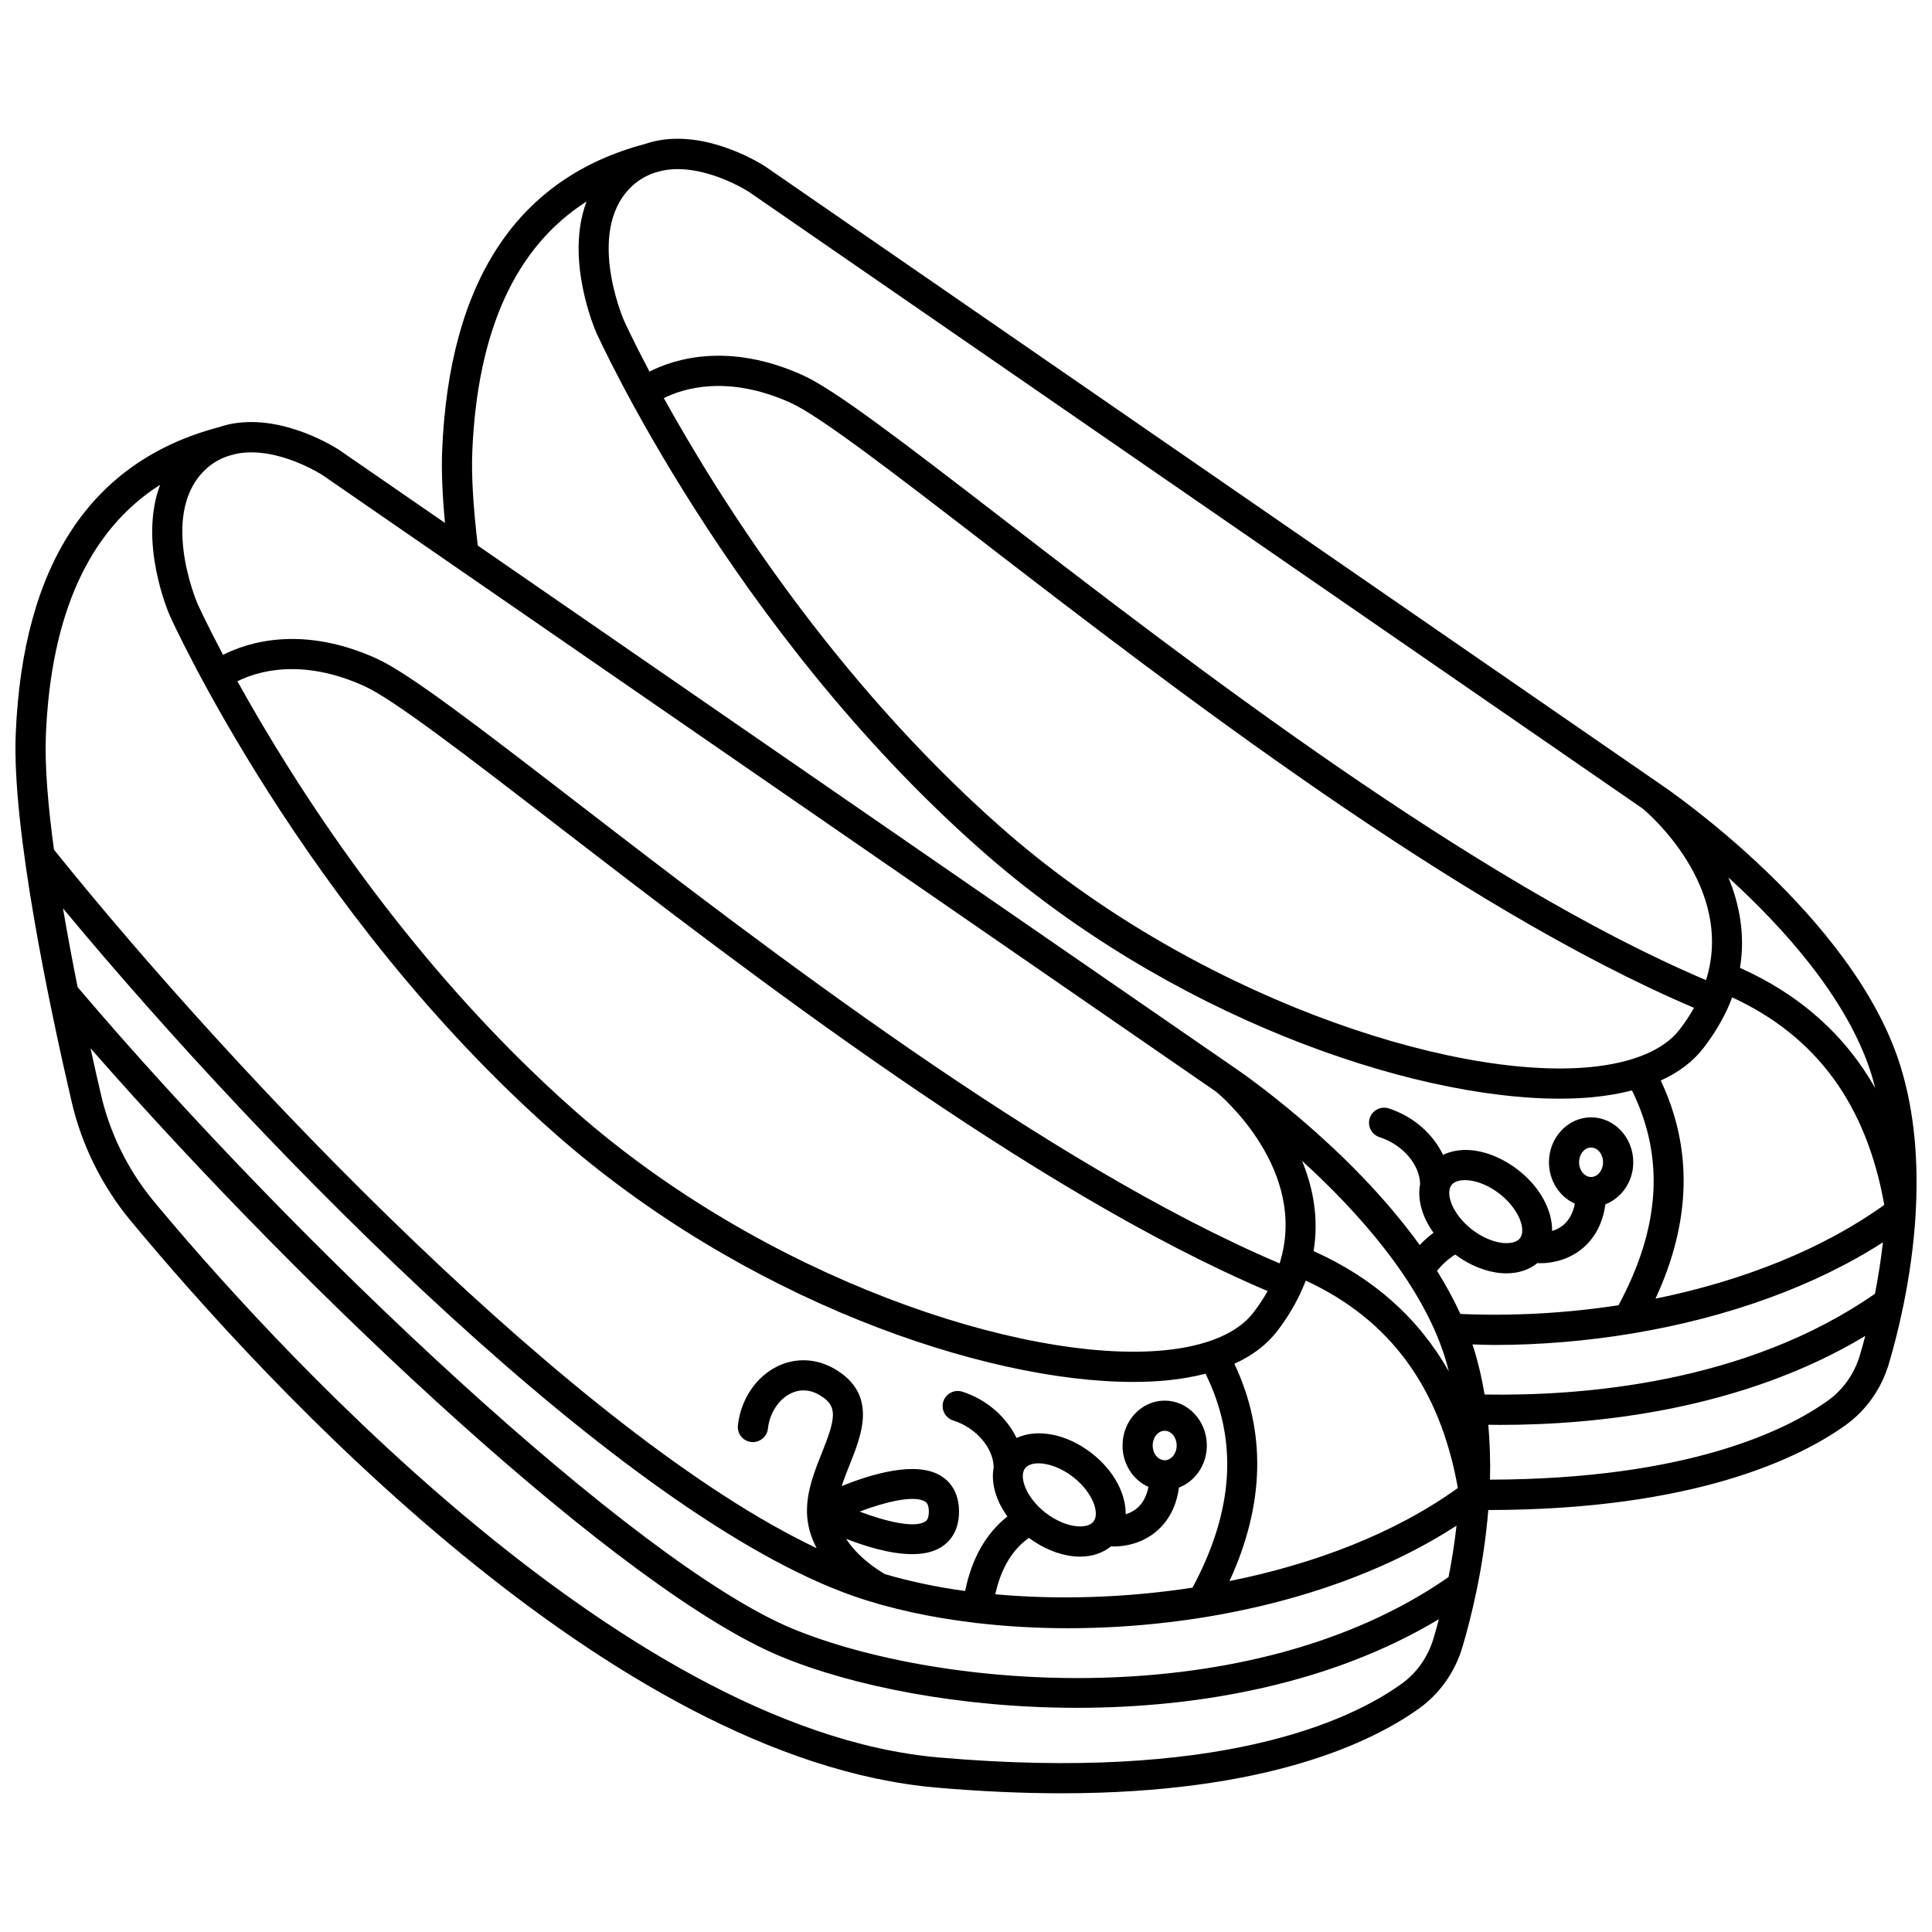 <?xml version="1.0" encoding="UTF-8"?>
<!-- Uploaded to: ICON Repo, www.iconrepo.com, Generator: ICON Repo Mixer Tools -->
<svg width="800px" height="800px" version="1.1" viewBox="144 144 512 512" xmlns="http://www.w3.org/2000/svg">
 <defs>
  <clipPath id="a">
   <path d="m148.09 180h503.81v440h-503.81z"/>
  </clipPath>
 </defs>
 <g clip-path="url(#a)">
  <path d="m651.68 465.27c0.707-12.59-0.105-26.293-4.168-39.145-12.434-39.348-60.977-72.598-63.383-74.227l-0.004-0.004-237.16-163.67c-0.742-0.496-14.465-9.43-28.219-7.051h-0.016c-0.012 0.004-0.027 0.008-0.039 0.012-1.246 0.219-2.492 0.539-3.727 0.965-33.797 8.934-51.918 36.203-53.785 81.223-0.215 5.199 0.039 11.652 0.746 19.211l-27.961-19.293c-0.742-0.496-14.457-9.41-28.199-7.047-0.012 0.004-0.02 0-0.031 0-0.031 0.008-0.055 0.016-0.09 0.023-1.223 0.215-2.438 0.531-3.656 0.945-33.812 8.922-51.941 36.191-53.816 81.223-1.039 24.91 8.832 71.793 14.809 97.527 2.68 11.535 8.09 22.449 15.664 31.57 35.414 42.648 127.11 142.66 213.44 150.19 12.023 1.051 23.059 1.516 33.176 1.516 54.398 0 82.301-13.488 94.883-22.531 5.406-3.887 9.453-9.633 11.406-16.188 1.109-3.715 2.531-9.047 3.84-15.387 0.02-0.094 0.039-0.176 0.051-0.27 1.246-6.098 2.356-13.137 2.973-20.691 55.086-0.039 82.938-14.047 94.734-22.527 5.402-3.887 9.453-9.633 11.406-16.188 1.109-3.719 2.535-9.051 3.84-15.395 0.02-0.09 0.039-0.172 0.051-0.262 1.426-6.984 2.688-15.199 3.215-24.008 0.023-0.176 0.012-0.348 0.02-0.52zm-10.793 21.586c-34.348 23.914-78.18 27.145-103.46 26.703-0.691-4.172-1.633-8.316-2.914-12.375-0.098-0.305-0.211-0.602-0.312-0.902 1.891 0.047 3.781 0.148 5.676 0.148 12.391 0 24.707-1.059 36.617-3.031 0.016-0.004 0.031-0.004 0.043-0.008 25.121-4.168 48.375-12.504 66.457-24.156-0.551 4.863-1.289 9.449-2.109 13.621zm-113.01 75.086c-52.676 36.672-134.7 29.926-173.95 13.629-41.617-17.277-131.3-101.64-189.35-169.96-1.363-6.785-2.691-13.859-3.887-20.895 54.562 65.746 148.59 161.08 209.69 182.32 9.434 3.277 20.312 5.637 32.004 7.023 0.055 0.008 0.098 0.043 0.152 0.051 0.16 0.016 0.312 0.023 0.465 0.027 7.703 0.887 15.742 1.359 23.988 1.359 35.312 0 74.031-8.398 103.01-27.184-0.551 4.863-1.293 9.453-2.117 13.621zm-0.988-58.344c0.395 1.254 0.723 2.535 1.055 3.812-8.055-14.168-20.043-24.812-35.832-31.852 1.449-8.773-0.168-16.906-3.055-23.918 14.387 13.09 31.508 31.934 37.832 51.957zm-74.539-1.738c-37.281 3.531-105.86-19.219-156.08-63.547-44.426-39.207-74.551-87.031-89.352-113.77 5.133-2.566 16.859-6.281 33.52 1.223 7.777 3.504 26.973 18.293 51.27 37.02 50.246 38.719 125.62 96.742 188.23 123.36-1.066 1.902-2.332 3.824-3.824 5.758-4.176 5.422-12.391 8.871-23.758 9.957zm30.098-5.078c2.894-3.758 5.051-7.469 6.641-11.117 0 0 0-0.004 0.004-0.004v-0.004c0.332-0.766 0.672-1.527 0.953-2.285 22.348 10.344 35.559 28.391 40.301 54.961-16.754 12.07-38.129 20.168-60.52 24.664 9.34-20.273 9.797-39.602 1.293-57.586 4.762-2.16 8.559-5.035 11.328-8.629zm82.902-69.984c-37.25 3.543-105.86-19.223-156.08-63.551-44.422-39.199-74.551-87.02-89.352-113.75 5.121-2.543 16.883-6.269 33.516 1.211 7.773 3.504 26.969 18.293 51.266 37.016 50.246 38.723 125.62 96.746 188.23 123.36-1.066 1.902-2.332 3.828-3.824 5.762-4.176 5.426-12.395 8.867-23.762 9.957zm30.098-5.078c3.504-4.547 5.965-9.035 7.602-13.41 22.363 10.352 35.57 28.41 40.305 55-16.039 11.551-37.254 20.098-60.633 24.844 9.441-20.359 9.934-39.754 1.391-57.805 4.769-2.16 8.57-5.035 11.336-8.629zm44.445 6.816c0.395 1.254 0.723 2.535 1.055 3.812-8.055-14.168-20.043-24.812-35.832-31.852 1.449-8.781-0.168-16.922-3.062-23.934 14.387 13.082 31.504 31.926 37.84 51.973zm-297.42-233.69 236.84 163.43c1.172 0.965 24.578 20.734 16.805 45.473-61.66-26.195-136.59-83.875-186.53-122.36-25.68-19.785-44.234-34.082-52.871-37.973-19.68-8.863-33.996-4.285-40.598-0.941-4.359-8.242-6.641-13.273-6.793-13.613-0.219-0.5-10.57-24.727 2.812-36.105 1.75-1.488 3.66-2.441 5.625-3.066 0.691-0.176 1.363-0.379 2.07-0.535 10.738-2.012 22.547 5.625 22.641 5.695zm-73.309 68.859c1.336-32.152 11.504-54.34 30.281-66.297-5.781 15.211 2.133 33.707 2.559 34.68 0 0.008 0.004 0.012 0.008 0.02 0.348 0.777 35.434 78.426 101.96 137.14 49.902 44.047 113.64 65.91 153.3 65.91 3.098 0 6.059-0.133 8.844-0.398 3.758-0.359 7.203-0.969 10.375-1.781 8.707 17.688 7.519 36.359-3.57 56.922-13.605 2.09-27.75 2.914-41.902 2.312-1.785-3.894-3.867-7.707-6.18-11.41 1.234-1.625 2.824-3.051 4.797-4.348 3.746 2.801 7.992 4.559 12.039 4.922 0.523 0.047 1.039 0.07 1.547 0.07 3.231 0 6.078-0.973 8.227-2.727 0.207 0.008 0.418 0.043 0.629 0.043 4.375 0 8.492-1.465 11.586-4.172 2.328-2.035 5.016-5.609 5.769-11.43 4.301-1.656 7.398-6.008 7.398-11.152 0-6.562-5.012-11.902-11.172-11.902s-11.168 5.34-11.168 11.902c0 4.934 2.836 9.172 6.863 10.973-0.461 2.344-1.441 4.258-2.953 5.586-0.863 0.754-1.922 1.289-3.074 1.656 0.066-5.418-3.102-11.57-8.984-16.156-3.863-3.012-8.312-4.883-12.535-5.258-2.746-0.246-5.246 0.234-7.391 1.23-2.664-5.539-7.887-10.227-14.395-12.301-2.113-0.676-4.356 0.496-5.027 2.594-0.668 2.102 0.492 4.356 2.594 5.027 6.082 1.934 10.672 7.258 10.758 12.426-0.77 4.035 0.496 8.695 3.555 12.918-1.371 1-2.57 2.09-3.668 3.242-19.023-26.406-47.27-45.77-49.094-47l-0.004-0.004-200.52-138.36c-1.207-10.18-1.715-18.586-1.453-24.879zm277.63 208.46c-0.762 0.973-2.367 1.402-4.402 1.25-2.672-0.242-5.711-1.555-8.332-3.598-5.188-4.047-7.113-9.559-5.383-11.781 0.656-0.84 1.918-1.293 3.551-1.293 0.277 0 0.562 0.012 0.859 0.039 2.672 0.238 5.707 1.551 8.328 3.594 5.184 4.051 7.113 9.562 5.379 11.789zm18.855-16.25c-1.75 0-3.172-1.75-3.172-3.902 0-2.152 1.418-3.902 3.172-3.902 1.75 0 3.176 1.75 3.176 3.902 0 2.152-1.422 3.902-3.176 3.902zm-336.18-186.01 236.84 163.43c1.172 0.965 24.582 20.738 16.805 45.477-61.664-26.199-136.59-83.875-186.53-122.36-25.68-19.789-44.234-34.086-52.875-37.977-19.672-8.859-33.992-4.281-40.598-0.938-4.356-8.234-6.637-13.262-6.797-13.617-0.25-0.582-10.488-24.785 2.812-36.102 1.754-1.492 3.668-2.441 5.633-3.066 0.695-0.176 1.367-0.379 2.074-0.539 10.742-2.012 22.539 5.629 22.637 5.695zm-73.309 68.859c1.336-32.156 11.504-54.344 30.281-66.297-5.785 15.211 2.133 33.707 2.559 34.68 0 0.008 0.004 0.012 0.008 0.02 0.348 0.777 35.43 78.426 101.96 137.15 49.91 44.047 113.64 65.906 153.3 65.906 3.098 0 6.062-0.133 8.852-0.398 3.758-0.359 7.199-0.969 10.363-1.781 8.672 17.625 7.531 36.223-3.453 56.699-17.77 2.723-35.766 3.262-52.277 1.754 1.523-6.84 4.461-11.777 8.914-14.945 3.738 2.777 7.969 4.535 12 4.898 0.523 0.047 1.039 0.07 1.547 0.07 3.231 0 6.078-0.973 8.23-2.731 0.207 0.008 0.414 0.039 0.625 0.039 4.375 0 8.492-1.461 11.59-4.172 2.328-2.035 5.016-5.609 5.769-11.43 4.301-1.66 7.394-6.008 7.394-11.148 0-6.562-5.012-11.902-11.168-11.902-6.164 0-11.172 5.34-11.172 11.902 0 4.934 2.836 9.172 6.867 10.973-0.461 2.348-1.441 4.262-2.957 5.586-0.863 0.754-1.922 1.293-3.074 1.664 0.066-5.418-3.098-11.574-8.984-16.16-6.695-5.227-14.512-6.59-19.938-4.059-2.668-5.527-7.883-10.203-14.387-12.273-2.094-0.668-4.352 0.496-5.023 2.598-0.668 2.098 0.496 4.352 2.598 5.023 6.086 1.934 10.672 7.262 10.754 12.43-0.773 4.062 0.531 8.762 3.641 13.012-5.66 4.461-9.426 11.066-11.215 19.758-7.57-1.027-14.656-2.551-21.211-4.457-1.758-1.008-7.144-4.391-10.316-9.367 5.184 2.023 11.797 4.055 17.496 4.055 2.863 0 5.496-0.512 7.594-1.797 2.199-1.348 4.82-4.086 4.82-9.484 0-5.398-2.621-8.133-4.82-9.48-6.602-4.035-18.445-0.449-26.262 2.727 0.621-1.93 1.387-3.894 2.168-5.828 3.113-7.777 7.391-18.434-3.887-25.133-4.894-2.906-10.512-3.176-15.438-0.719-5.652 2.824-9.617 8.797-10.355 15.598-0.238 2.195 1.348 4.168 3.547 4.406 2.141 0.215 4.168-1.352 4.406-3.547 0.441-4.059 2.789-7.711 5.977-9.301 1.746-0.879 4.512-1.504 7.777 0.438 4.719 2.805 4.359 5.777 0.547 15.285-1.887 4.703-4.004 10.023-3.945 15.473 0 0.027-0.012 0.055-0.012 0.09 0 0.008 0.004 0.016 0.004 0.023 0 0.016-0.004 0.031-0.004 0.047 0.066 3.582 1.078 6.785 2.562 9.609-62.93-29.828-153.3-124.4-202.11-185.1-1.566-11.562-2.481-22.266-2.141-30.402zm277.63 208.46c-0.77 0.98-2.371 1.438-4.41 1.25-2.672-0.238-5.707-1.551-8.328-3.594-5.184-4.047-7.113-9.559-5.383-11.781 0.668-0.855 1.934-1.305 3.539-1.305 2.574 0 6.008 1.156 9.203 3.648 5.184 4.043 7.109 9.555 5.379 11.781zm18.863-16.25c-1.75 0-3.176-1.75-3.176-3.902 0-2.152 1.422-3.902 3.176-3.902 1.75 0 3.172 1.75 3.172 3.902 0 2.148-1.426 3.902-3.172 3.902zm-80.852 13.613c6.945-2.617 14.477-4.422 17.344-2.664 0.301 0.184 1 0.613 1 2.664 0 2.051-0.699 2.481-1 2.664-2.879 1.77-10.398-0.047-17.344-2.664zm152.08 33.641c-1.449 4.863-4.434 9.117-8.414 11.973-14.016 10.078-48.609 26.012-122.69 19.543-85.668-7.469-180.85-114.66-207.98-147.33-6.777-8.164-11.629-17.938-14.027-28.27-0.859-3.703-1.809-7.891-2.785-12.348 58.277 66.531 141.12 143.82 182.87 161.16 19.039 7.902 47.754 13.633 78.582 13.633 32.598 0 67.535-6.453 95.875-23.488-0.504 1.926-0.996 3.668-1.426 5.129zm113-75.062c-1.449 4.867-4.434 9.113-8.414 11.969-10.977 7.891-37.176 20.852-89.605 20.988 0.129-4.754-0.016-9.641-0.449-14.543 1.098 0.016 2.199 0.027 3.356 0.027 24.949 0 63.738-3.84 96.547-23.574-0.508 1.93-1 3.676-1.434 5.133z"/>
 </g>
</svg>